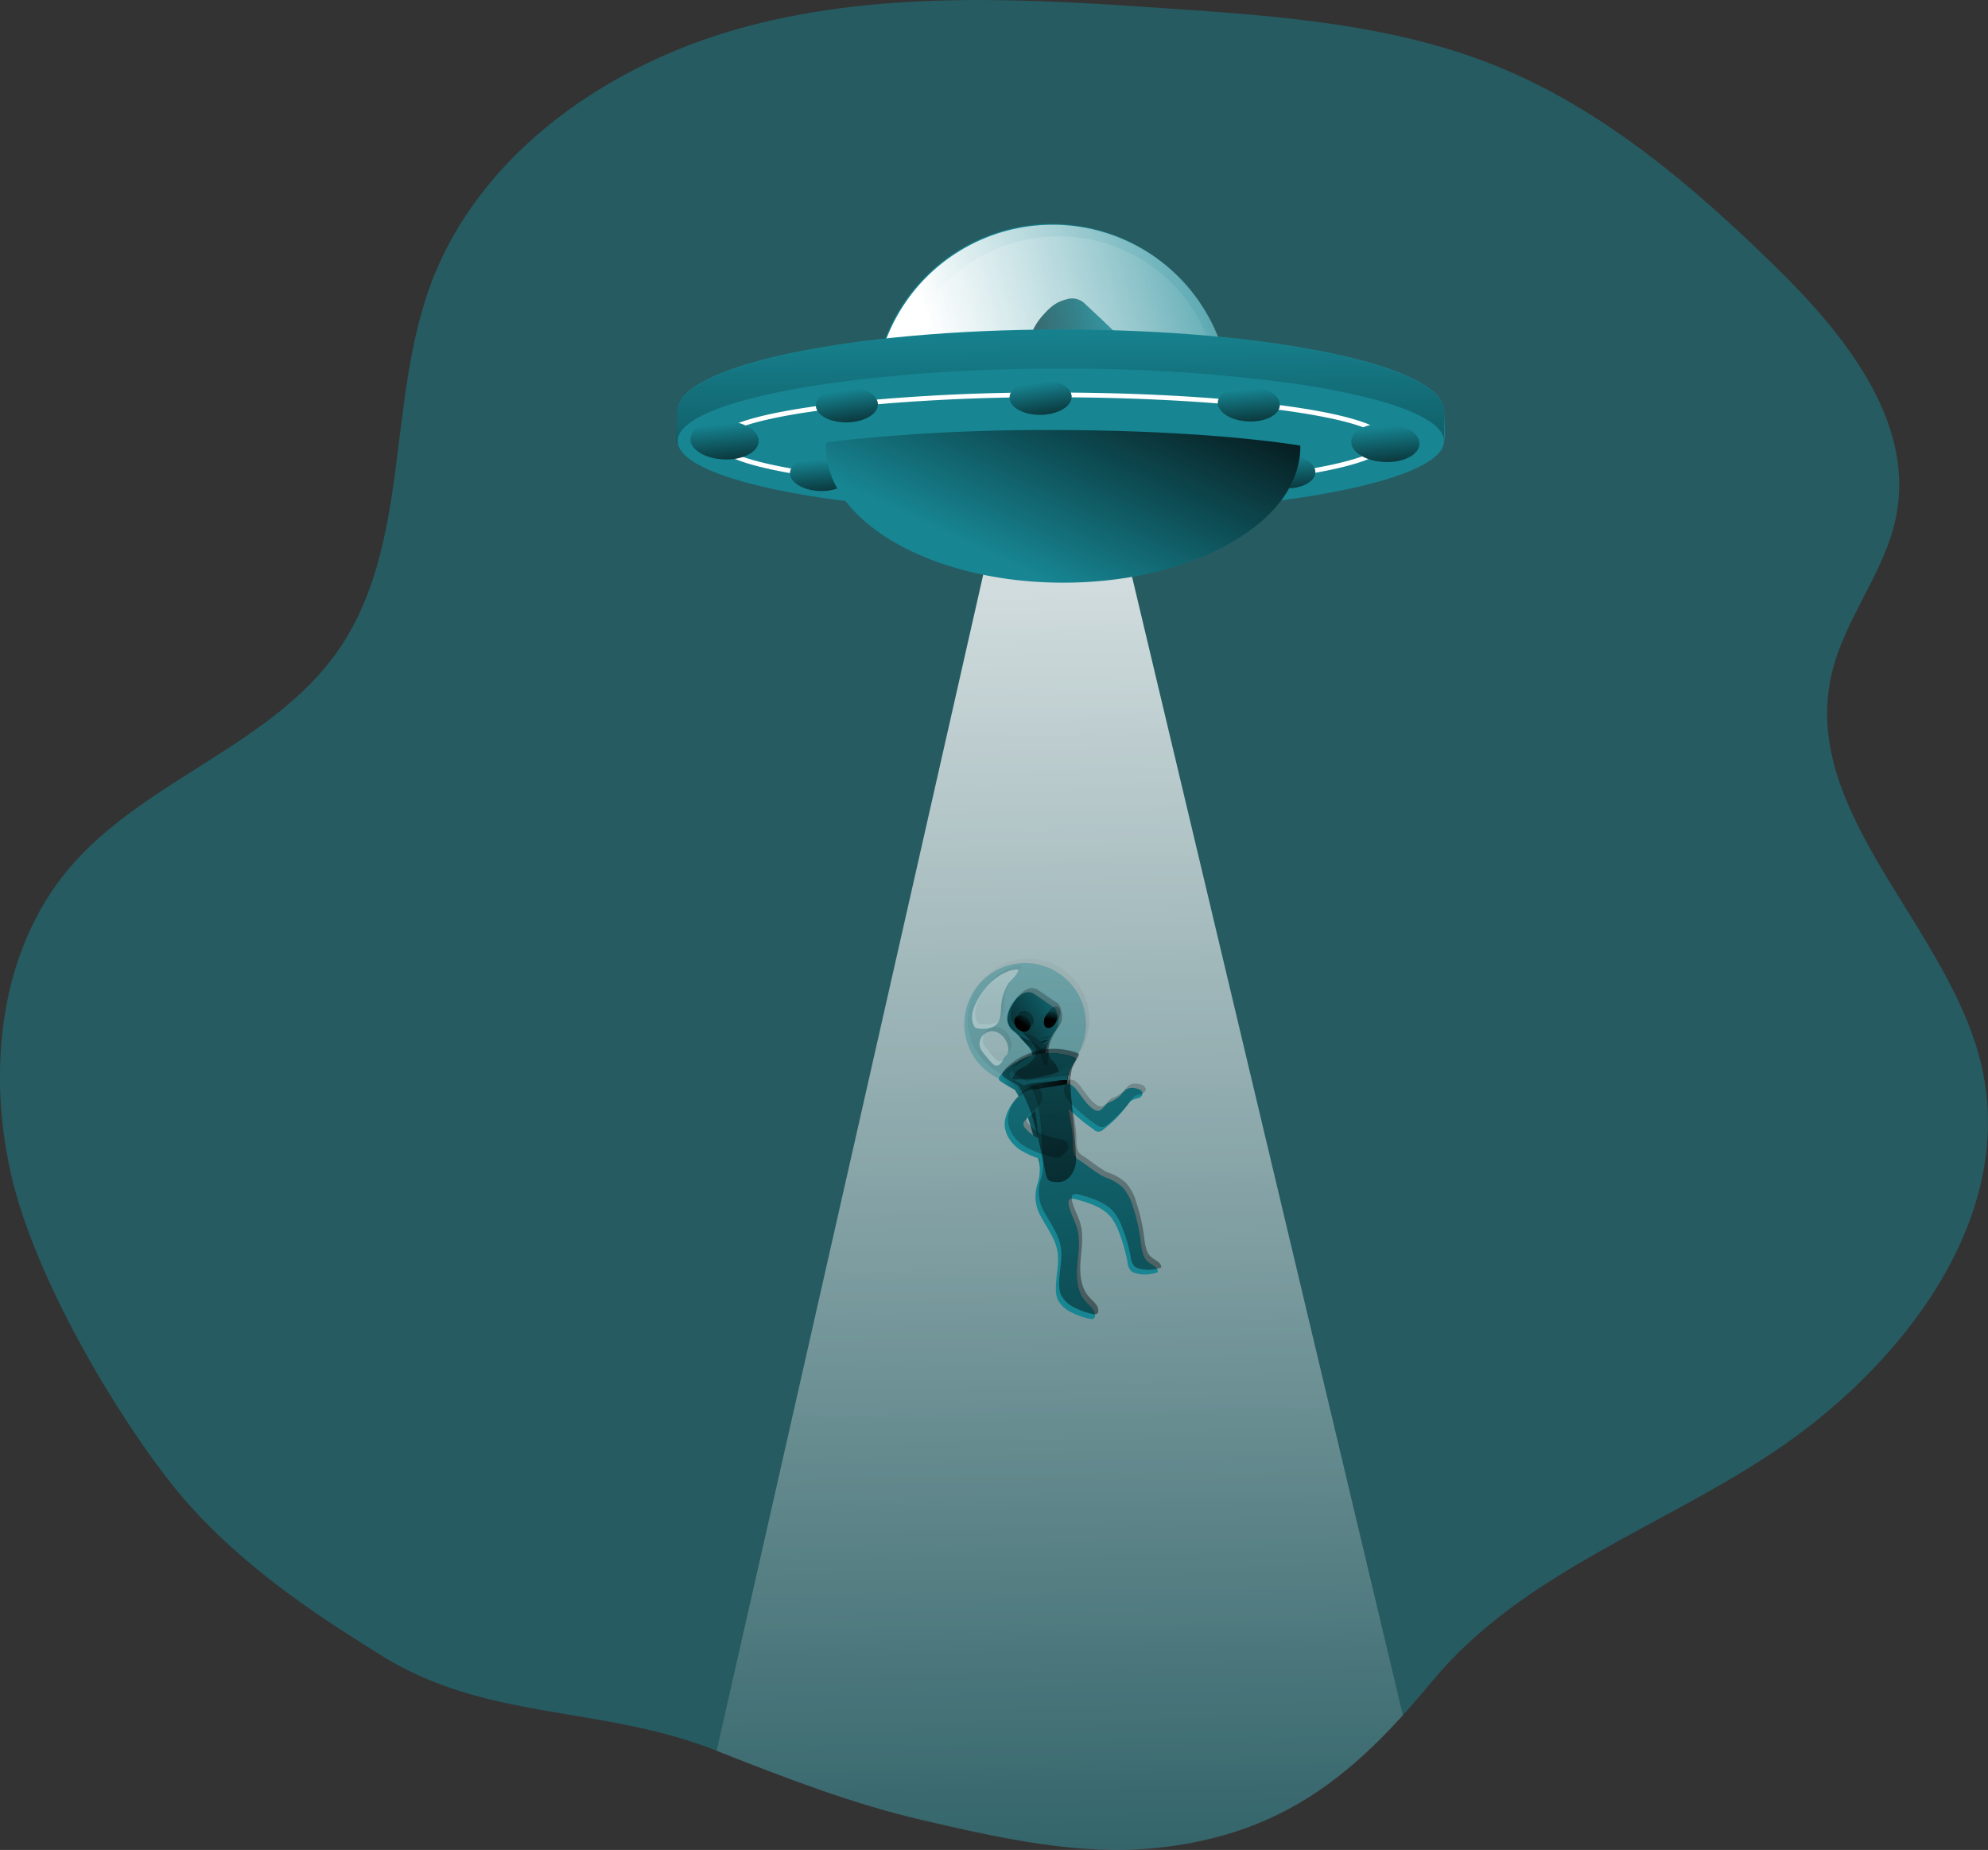 <?xml version="1.0" encoding="UTF-8" standalone="no"?>
<svg
   xmlns:dc="http://purl.org/dc/elements/1.1/"
   xmlns:cc="http://creativecommons.org/ns#"
   xmlns:rdf="http://www.w3.org/1999/02/22-rdf-syntax-ns#"
   xmlns:svg="http://www.w3.org/2000/svg"
   xmlns="http://www.w3.org/2000/svg"
   xmlns:xlink="http://www.w3.org/1999/xlink"
   xmlns:sodipodi="http://sodipodi.sourceforge.net/DTD/sodipodi-0.dtd"
   xmlns:inkscape="http://www.inkscape.org/namespaces/inkscape"
   id="Layer_1"
   data-name="Layer 1"
   viewBox="0 0 498.84 464.11"
   version="1.1"
   sodipodi:docname="alien.svg"
   inkscape:version="1.0.1 (3bc2e813f5, 2020-09-07)">
  <rect x="0" y="0" width="498.84" height="464.11" fill="#333333" stroke="none"/>
  <sodipodi:namedview
     pagecolor="#ffffff"
     bordercolor="#666666"
     borderopacity="1"
     objecttolerance="10"
     gridtolerance="10"
     guidetolerance="10"
     inkscape:pageopacity="0"
     inkscape:pageshadow="2"
     inkscape:window-width="1942"
     inkscape:window-height="1201"
     id="namedview204"
     showgrid="false"
     inkscape:zoom="1.7108014"
     inkscape:cx="249.42"
     inkscape:cy="255.43585"
     inkscape:window-x="26"
     inkscape:window-y="23"
     inkscape:window-maximized="0"
     inkscape:current-layer="Layer_1" />
  <defs
     id="defs53">
    <linearGradient
       id="linear-gradient"
       x1="289.66"
       y1="496.98"
       x2="281.83"
       y2="36.72"
       gradientUnits="userSpaceOnUse">
      <stop
         offset="0"
         stop-color="#fff"
         stop-opacity="0"
         id="stop2" />
      <stop
         offset="0.95"
         stop-color="#fff"
         id="stop4" />
    </linearGradient>
    <linearGradient
       id="linear-gradient-2"
       x1="329.35"
       y1="113.02"
       x2="327.58"
       y2="129.23"
       gradientTransform="translate(-59.51 103.47) rotate(-13.63)"
       gradientUnits="userSpaceOnUse">
      <stop
         offset="0"
         stop-color="#010101"
         stop-opacity="0"
         id="stop7" />
      <stop
         offset="0.95"
         stop-color="#010101"
         id="stop9" />
    </linearGradient>
    <linearGradient
       id="linear-gradient-3"
       x1="354.34"
       y1="75.81"
       x2="254.27"
       y2="103.28"
       xlink:href="#linear-gradient" />
    <linearGradient
       id="linear-gradient-4"
       x1="287.04"
       y1="90.43"
       x2="286.55"
       y2="162"
       gradientTransform="matrix(1, 0, 0, 1, 0, 0)"
       xlink:href="#linear-gradient-2" />
    <linearGradient
       id="linear-gradient-5"
       x1="303.54"
       y1="98.67"
       x2="260"
       y2="108.21"
       gradientTransform="matrix(1, 0, 0, 1, 0, 0)"
       xlink:href="#linear-gradient-2" />
    <linearGradient
       id="linear-gradient-6"
       x1="291.62"
       y1="90.71"
       x2="287.39"
       y2="94.85"
       gradientTransform="translate(98.52 -141.81) rotate(33.14)"
       xlink:href="#linear-gradient-2" />
    <linearGradient
       id="linear-gradient-7"
       x1="301.88"
       y1="90.77"
       x2="300.2"
       y2="94.99"
       gradientTransform="translate(215.5 -208.48) rotate(56.86)"
       xlink:href="#linear-gradient-2" />
    <linearGradient
       id="linear-gradient-8"
       x1="290.55"
       y1="118.05"
       x2="293.8"
       y2="69.9"
       gradientTransform="matrix(1, 0, 0, 1, 0, 0)"
       xlink:href="#linear-gradient-2" />
    <linearGradient
       id="linear-gradient-9"
       x1="293.18"
       y1="104.12"
       x2="297.42"
       y2="104.12"
       gradientTransform="matrix(1, 0, 0, 1, 0, 0)"
       xlink:href="#linear-gradient-2" />
    <linearGradient
       id="linear-gradient-10"
       x1="349.02"
       y1="78.53"
       x2="259.01"
       y2="103.24"
       xlink:href="#linear-gradient" />
    <linearGradient
       id="linear-gradient-11"
       x1="288.52"
       y1="86.25"
       x2="289.83"
       y2="201.48"
       gradientTransform="matrix(1, 0, 0, 1, 0, 0)"
       xlink:href="#linear-gradient-2" />
    <linearGradient
       id="linear-gradient-12"
       x1="262.05"
       y1="67.58"
       x2="260.49"
       y2="81.87"
       gradientTransform="translate(236.04 -145.86) rotate(76.37)"
       xlink:href="#linear-gradient-2" />
    <linearGradient
       id="linear-gradient-13"
       x1="376.61"
       y1="89.89"
       x2="375.05"
       y2="104.19"
       gradientTransform="translate(347.43 -263.12) rotate(76.37)"
       xlink:href="#linear-gradient-2" />
    <linearGradient
       id="linear-gradient-14"
       x1="276.62"
       y1="147.72"
       x2="309.42"
       y2="77.71"
       gradientTransform="matrix(1, 0, 0, 1, 0, 0)"
       xlink:href="#linear-gradient-2" />
    <linearGradient
       id="linear-gradient-15"
       x1="282.93"
       y1="39.93"
       x2="281.32"
       y2="54.67"
       gradientTransform="translate(-49.55 132.04) rotate(-13.63)"
       xlink:href="#linear-gradient-2" />
    <linearGradient
       id="linear-gradient-16"
       x1="369.52"
       y1="75.81"
       x2="367.91"
       y2="90.55"
       gradientTransform="translate(326.39 -269.85) rotate(76.37)"
       xlink:href="#linear-gradient-2" />
    <linearGradient
       id="linear-gradient-17"
       x1="330.44"
       y1="50.49"
       x2="328.83"
       y2="65.23"
       gradientTransform="translate(-49.58 131.08) rotate(-13.63)"
       xlink:href="#linear-gradient-2" />
    <linearGradient
       id="linear-gradient-18"
       x1="240.27"
       y1="54.04"
       x2="238.49"
       y2="70.25"
       gradientTransform="translate(204.52 -130.07) rotate(76.37)"
       xlink:href="#linear-gradient-2" />
    <linearGradient
       id="linear-gradient-19"
       x1="402.72"
       y1="87.32"
       x2="400.95"
       y2="103.53"
       gradientTransform="translate(364.39 -295.13) rotate(76.37)"
       xlink:href="#linear-gradient-2" />
    <linearGradient
       id="linear-gradient-20"
       x1="294.61"
       y1="231.63"
       x2="270.15"
       y2="236.99"
       gradientTransform="translate(-37.73 79.56) rotate(-8.7)"
       xlink:href="#linear-gradient-2" />
    <linearGradient
       id="linear-gradient-21"
       x1="287.91"
       y1="227.12"
       x2="285.54"
       y2="229.45"
       gradientTransform="translate(165.49 -85.14) rotate(33.14)"
       xlink:href="#linear-gradient-2" />
    <linearGradient
       id="linear-gradient-22"
       x1="293.67"
       y1="227.15"
       x2="292.73"
       y2="229.52"
       gradientTransform="translate(318.42 -108.53) rotate(56.86)"
       xlink:href="#linear-gradient-2" />
    <linearGradient
       id="linear-gradient-23"
       x1="287.31"
       y1="242.46"
       x2="289.14"
       y2="215.45"
       gradientTransform="translate(-37.73 79.56) rotate(-8.7)"
       xlink:href="#linear-gradient-2" />
    <linearGradient
       id="linear-gradient-24"
       x1="288.79"
       y1="234.64"
       x2="291.17"
       y2="234.64"
       gradientTransform="translate(-37.73 79.56) rotate(-8.7)"
       xlink:href="#linear-gradient-2" />
    <linearGradient
       id="linear-gradient-25"
       x1="277.72"
       y1="254.3"
       x2="297.53"
       y2="254.3"
       gradientTransform="translate(-37.73 79.56) rotate(-8.7)"
       xlink:href="#linear-gradient-2" />
    <linearGradient
       id="linear-gradient-26"
       x1="314.62"
       y1="148.75"
       x2="231.05"
       y2="419.03"
       gradientTransform="translate(-90.35 186.12) rotate(-20.04)"
       xlink:href="#linear-gradient-2" />
    <linearGradient
       id="linear-gradient-27"
       x1="316.42"
       y1="149.31"
       x2="232.86"
       y2="419.59"
       gradientTransform="translate(-67.56 192.4) rotate(-20.04)"
       xlink:href="#linear-gradient-2" />
    <linearGradient
       id="linear-gradient-28"
       x1="302.67"
       y1="186.98"
       x2="219.1"
       y2="457.26"
       gradientTransform="translate(-37.73 79.56) rotate(-8.7)"
       xlink:href="#linear-gradient-2" />
    <linearGradient
       id="linear-gradient-29"
       x1="313.95"
       y1="148.54"
       x2="230.38"
       y2="418.82"
       gradientTransform="translate(67.49 -21.8) rotate(21.8)"
       xlink:href="#linear-gradient-2" />
    <linearGradient
       id="linear-gradient-30"
       x1="320.72"
       y1="150.63"
       x2="237.16"
       y2="420.92"
       gradientTransform="translate(202.84 -90.4) rotate(45.53)"
       xlink:href="#linear-gradient-2" />
    <linearGradient
       id="linear-gradient-31"
       x1="299.72"
       y1="186.07"
       x2="216.16"
       y2="456.35"
       gradientTransform="matrix(0.84, 0.55, -0.55, 0.84, 164.98, -85.98)"
       xlink:href="#linear-gradient-2" />
    <linearGradient
       id="linear-gradient-32"
       x1="306.24"
       y1="188.08"
       x2="222.68"
       y2="458.36"
       gradientTransform="translate(317.91 -109.93) rotate(56.86)"
       xlink:href="#linear-gradient-2" />
    <linearGradient
       id="linear-gradient-33"
       x1="303.04"
       y1="187.09"
       x2="219.47"
       y2="457.37"
       gradientTransform="translate(-37.73 79.56) rotate(-8.7)"
       xlink:href="#linear-gradient-2" />
    <linearGradient
       id="linear-gradient-34"
       x1="305.15"
       y1="187.75"
       x2="221.59"
       y2="458.03"
       gradientTransform="translate(-37.73 79.56) rotate(-8.7)"
       xlink:href="#linear-gradient-2" />
    <linearGradient
       id="linear-gradient-35"
       x1="320.16"
       y1="150.46"
       x2="236.59"
       y2="420.74"
       gradientTransform="translate(-67.56 192.4) rotate(-20.04)"
       xlink:href="#linear-gradient-2" />
    <linearGradient
       id="linear-gradient-36"
       x1="316.97"
       y1="149.48"
       x2="233.41"
       y2="419.76"
       gradientTransform="translate(-67.56 192.4) rotate(-20.04)"
       xlink:href="#linear-gradient-2" />
    <linearGradient
       id="linear-gradient-37"
       x1="306.41"
       y1="188.13"
       x2="222.84"
       y2="458.41"
       gradientTransform="translate(-37.73 79.56) rotate(-8.7)"
       xlink:href="#linear-gradient-2" />
    <linearGradient
       id="linear-gradient-38"
       x1="332.06"
       y1="154.14"
       x2="248.5"
       y2="424.42"
       gradientTransform="translate(-67.56 192.4) rotate(-20.04)"
       xlink:href="#linear-gradient-2" />
    <linearGradient
       id="linear-gradient-39"
       x1="318.21"
       y1="149.86"
       x2="234.64"
       y2="420.14"
       gradientTransform="translate(-67.56 192.4) rotate(-20.04)"
       xlink:href="#linear-gradient-2" />
    <linearGradient
       id="linear-gradient-40"
       x1="328.94"
       y1="153.18"
       x2="245.38"
       y2="423.46"
       gradientTransform="translate(-67.56 192.4) rotate(-20.04)"
       xlink:href="#linear-gradient-2" />
    <linearGradient
       id="linear-gradient-41"
       x1="307.8"
       y1="146.64"
       x2="224.23"
       y2="416.92"
       gradientTransform="translate(-67.56 192.4) rotate(-20.04)"
       xlink:href="#linear-gradient-2" />
    <linearGradient
       id="linear-gradient-42"
       x1="306.86"
       y1="146.35"
       x2="223.3"
       y2="416.63"
       gradientTransform="translate(-67.56 192.4) rotate(-20.04)"
       xlink:href="#linear-gradient-2" />
    <linearGradient
       id="linear-gradient-43"
       x1="315.59"
       y1="149.05"
       x2="232.02"
       y2="419.33"
       gradientTransform="translate(-67.56 192.4) rotate(-20.04)"
       xlink:href="#linear-gradient-2" />
  </defs>
  <title
     id="title55">Alien 3</title>
  <path
     d="m 470.11,369 c -28.87,20 -65.08,31.45 -87.82,58.92 -2.51,3 -5,5.91 -7.48,8.66 -16.59,18.3 -33.95,30.4 -61.84,33.29 -19.58,2 -39.2,-2.47 -58.36,-6.89 -17.67,-4.07 -34.85,-10.71 -52,-17.49 -29.39,-11.62 -57.907,-7.231 -84.7,-24.239 C 107.836,414.856 83.161,400.179 66.414,379.285 51.788,361.038 31.32,326.61 25.48,300.53 19.64,274.45 22.73,245 39.87,224.43 c 18.78,-22.47 51.13,-31 67.79,-55 18.09,-26.08 12.17,-61.8 23.13,-91.61 12.35,-33.46 45.28,-55.93 79.75,-65 34.47,-9.07 70.81,-6.82 106.39,-4.35 27.55,1.88 55.65,4 81.25,14.33 26.82,10.85 49.43,30.12 70.12,50.37 17.25,16.9 34.88,38.67 30.33,62.39 -2.71,14.23 -13.15,26 -16.31,40.14 -7.79,35.06 30,63.44 37.8,98.46 8.28,37.08 -18.81,73.22 -50.01,94.84 z"
     transform="translate(-22.79,-6.28)"
     fill="#178592"
     opacity="0.48"
     style="isolation:isolate"
     id="path57"
     sodipodi:nodetypes="ccccccssscccsccccccc" />
  <path
     d="M374.81,436.62c-16.59,18.3-33.95,30.4-61.84,33.29-19.58,2-39.2-2.47-58.36-6.89-17.67-4.07-34.85-10.71-52-17.49l67.93-299.64,34.29-3.41Z"
     transform="translate(-22.79 -6.28)"
     fill="url(#linear-gradient)"
     id="path59" />
  <ellipse
     cx="287.72"
     cy="139.7"
     rx="8.57"
     ry="4.85"
     transform="translate(-30.57 11.02) rotate(-3.4)"
     fill="#178592"
     id="ellipse61" />
  <ellipse
     cx="287.72"
     cy="139.7"
     rx="8.57"
     ry="4.85"
     transform="translate(-30.57 11.02) rotate(-3.4)"
     fill="url(#linear-gradient-2)"
     id="ellipse63" />
  <path
     d="M331.46,107.16A44.88,44.88,0,0,1,330.14,118a349.13,349.13,0,0,1-42.57,2.4,344.37,344.37,0,0,1-44.3-2.62,44.73,44.73,0,1,1,88.19-10.59Z"
     transform="translate(-22.79 -6.28)"
     fill="#178592"
     id="path65" />
  <path
     d="M331.65,106.63v.48a11.74,11.74,0,0,1-10.77,11.56c-9.93.9-21.18,1.4-33.11,1.4-12.63,0-24.5-.57-34.84-1.56a11.82,11.82,0,0,1-10.5-9.35,10.76,10.76,0,0,1-.23-2.21v-.11a44.73,44.73,0,0,1,89.45-.21Z"
     transform="translate(-22.79 -6.28)"
     fill="url(#linear-gradient-3)"
     id="path67" />
  <path
     d="M331.65,106.63v.48a11.74,11.74,0,0,1-10.77,11.56c-6.85.62-14.33,1-22.22,1.25h0c-3.55.11-7.17.15-10.88.15-3.35,0-6.65,0-9.88-.12-8.95-.21-17.36-.72-25-1.44a11.82,11.82,0,0,1-10.5-9.35l-.23-2.32s11.53-6.39,43.53-6c0,0,0,0,0,0h.69c4.32.06,9,.25,14.06.61,8.66.58,18.45,1.61,29.48,3.27Z"
     transform="translate(-22.79 -6.28)"
     fill="#178592"
     id="path69" />
  <path
     d="M331.65,106.63v.48a11.74,11.74,0,0,1-10.77,11.56c-6.85.62-14.33,1-22.22,1.25h0c-3.55.11-7.17.15-10.88.15-3.35,0-6.65,0-9.88-.12-8.95-.21-17.36-.72-25-1.44a11.82,11.82,0,0,1-10.5-9.35l-.23-2.32s11.53-6.39,43.53-6c0,0,0,0,0,0h.69c4.32.06,9,.25,14.06.61,8.66.58,18.45,1.61,29.48,3.27Z"
     transform="translate(-22.79 -6.28)"
     fill="url(#linear-gradient-4)"
     id="path71" />
  <path
     d="M303.27,98.11a12.75,12.75,0,0,1-2.26,2.78,5.57,5.57,0,0,0-.52.57c-.42.45-.82.91-1.19,1.39a7.31,7.31,0,0,0-.48.62,6.62,6.62,0,0,0-.46.62c-.2.29-.4.57-.58.86a.76.76,0,0,0-.08.11,4,4,0,0,0-.25.37,13,13,0,0,0-1.88,4.19,6.92,6.92,0,0,0-.14.77s0,.07,0,.09a4.93,4.93,0,0,0-.05.76,5.81,5.81,0,0,0,.72,2.86,8,8,0,0,0,.62.94c.22.3.45.59.65.92a7.52,7.52,0,0,1,.68,1.47,9.65,9.65,0,0,1,.3,1c.11.48.22,1,.31,1.44a.76.76,0,0,0,0,.16h0a.76.76,0,0,1,0-.16c-3.55.11-7.17.15-10.88.15-3.35,0-6.65,0-9.88-.12,0-.08.06-.15.08-.21a6.94,6.94,0,0,1,3-3c1.06-.55,2.24-.83,3.35-1.28a6,6,0,0,0,.73-.32,14.38,14.38,0,0,0,1.38-.78h0a12.42,12.42,0,0,0,1.41-1.1c.14-.13.29-.27.42-.41s.28-.29.41-.45a6.89,6.89,0,0,0,.69-1,5.29,5.29,0,0,0,.25-.54,5.38,5.38,0,0,0-.11-3.75c-.09-.25-.2-.5-.3-.74s-.24-.48-.37-.72-.27-.47-.41-.7-.28-.45-.41-.66h0l-.34-.52c-.64-1-1.27-1.93-1.91-2.87-.09-.15-.18-.28-.29-.43s0,0,0-.08c-.3-.45-.61-.9-.91-1.33a13.94,13.94,0,0,0-.89-1.11,20.84,20.84,0,0,1-1.37-1.59,5.48,5.48,0,0,1-.68-1.29,5.83,5.83,0,0,1-.22-.71,7.1,7.1,0,0,1-.18-2.25s0,0,0,0c0-.38.1-.75.16-1.12.05-.19.09-.37.15-.56a11.06,11.06,0,0,1,.9-2.13,16,16,0,0,1,2.3-3.12,16.37,16.37,0,0,1,2-1.94,10.3,10.3,0,0,1,1.16-.79,5.41,5.41,0,0,1,.63-.33l.63-.27c.51-.18,1-.34,1.43-.45a4.54,4.54,0,0,1,4.54,1.26l3.5,3.25c1.15,1.09,2.31,2.18,3.45,3.28.13.12.25.24.37.37a4,4,0,0,1,.94,1.26,2.08,2.08,0,0,1,.15.39,6.87,6.87,0,0,1,.21,1.27C304,94.33,304.13,96.37,303.27,98.11Z"
     transform="translate(-22.79 -6.28)"
     fill="#178592"
     id="path73" />
  <path
     d="M303.27,98.11a12.75,12.75,0,0,1-2.26,2.78,5.57,5.57,0,0,0-.52.57c-.42.45-.82.91-1.19,1.39-.17.21-.33.41-.48.62s-.32.41-.46.62-.4.57-.58.86a.76.76,0,0,0-.08.11,4,4,0,0,0-.25.37,13,13,0,0,0-1.88,4.19c0,.18-.07.35-.11.52v0a1.62,1.62,0,0,0,0,.2s0,.07,0,.09a4.93,4.93,0,0,0-.05.76,5.81,5.81,0,0,0,.72,2.86,8,8,0,0,0,.62.94c.22.3.46.59.66.92a7.48,7.48,0,0,1,.67,1.47,9.65,9.65,0,0,1,.3,1c.11.48.21,1,.3,1.44-3.55.11-7.17.15-10.88.15-3.35,0-6.65,0-9.88-.12,0-.08.06-.15.08-.21a6.94,6.94,0,0,1,3-3c1.06-.55,2.24-.83,3.35-1.28a6,6,0,0,0,.73-.32,10.4,10.4,0,0,0,1.38-.78h0a11.38,11.38,0,0,0,1.41-1.1c.14-.13.29-.27.42-.41s.28-.29.41-.45a6.17,6.17,0,0,0,.69-1,5.29,5.29,0,0,0,.25-.54,5.38,5.38,0,0,0-.11-3.75c-.09-.25-.2-.5-.3-.74s-.24-.49-.37-.72-.27-.47-.41-.7-.28-.45-.41-.66h0l-.34-.52c-.64-1-1.27-1.93-1.91-2.87,0,0,0,0,0,0s-.19-.28-.28-.43,0,0,0-.08c-.3-.45-.61-.9-.91-1.33a13.94,13.94,0,0,0-.89-1.11,20.84,20.84,0,0,1-1.37-1.59,5.48,5.48,0,0,1-.68-1.29,7.33,7.33,0,0,1-.4-3s0,0,0,0c0-.38.1-.75.16-1.12.05-.19.09-.37.15-.56a9.46,9.46,0,0,1,.9-2.13,16,16,0,0,1,2.3-3.12,16.37,16.37,0,0,1,2-1.94,10.3,10.3,0,0,1,1.16-.79,5.41,5.41,0,0,1,.63-.33,5.78,5.78,0,0,1,.63-.28l.32-.1c.39-.13.76-.25,1.11-.34a4.54,4.54,0,0,1,4.54,1.26l3.5,3.25,3.45,3.27h0a3.23,3.23,0,0,1,.37.37,4,4,0,0,1,.94,1.26,2.08,2.08,0,0,1,.15.39,6.87,6.87,0,0,1,.21,1.27C304,94.33,304.13,96.37,303.27,98.11Z"
     transform="translate(-22.79 -6.28)"
     fill="url(#linear-gradient-5)"
     id="path75" />
  <ellipse
     cx="287.59"
     cy="94.66"
     rx="3.25"
     ry="4.07"
     transform="translate(-27.77 166.32) rotate(-33.14)"
     fill="#178592"
     id="ellipse77" />
  <ellipse
     cx="300.28"
     cy="94.78"
     rx="4.07"
     ry="2.71"
     transform="translate(33.98 288.13) rotate(-56.86)"
     fill="#178592"
     id="ellipse79" />
  <ellipse
     cx="287.59"
     cy="94.66"
     rx="3.25"
     ry="4.07"
     transform="translate(-27.77 166.32) rotate(-33.14)"
     fill="url(#linear-gradient-6)"
     id="ellipse81" />
  <ellipse
     cx="300.28"
     cy="94.78"
     rx="4.07"
     ry="2.71"
     transform="translate(33.98 288.13) rotate(-56.86)"
     fill="url(#linear-gradient-7)"
     id="ellipse83" />
  <path
     d="M297.77,105l-.32.48a13.19,13.19,0,0,0-1.89,4.19,4.89,4.89,0,0,0-.09.53.06.06,0,0,1,0,0c-.36,1.87-.24,3.87-1.13,5.62a1.09,1.09,0,0,1-.64.62c-.56.15-1-.38-1.23-.86a14,14,0,0,1-.64-3.64,13.66,13.66,0,0,0-3.83-7.69l-.34-.53-2.19-3.29,0-.07c1.53.67,4.5,2.59,5,2.88,1.27.7,2.78,3.5,4.24,3.85C295.74,107.34,296.56,106.44,297.77,105Z"
     transform="translate(-22.79 -6.28)"
     fill="url(#linear-gradient-8)"
     id="path85" />
  <path
     d="M295.46,104a.62.62,0,0,0,.23,0,.71.71,0,0,0,.18-.08,2.85,2.85,0,0,1,1.45-.2.11.11,0,0,1,.08,0c.05.05,0,.13-.09.15a12.44,12.44,0,0,0-1.39.42,1,1,0,0,1-.44.22.83.83,0,0,1-.38-.07,2.56,2.56,0,0,0-1-.1,3.55,3.55,0,0,1-.8,0c-.06,0-.14-.05-.13-.12s.07-.08.13-.09A4.54,4.54,0,0,1,295.46,104Z"
     transform="translate(-22.79 -6.28)"
     fill="url(#linear-gradient-9)"
     id="path87" />
  <path
     d="M328.62,106.44v.24a10.58,10.58,0,0,1-9.7,10.39c-8.92.8-19.05,1.25-29.77,1.25-11.36,0-22-.5-31.34-1.39a10.58,10.58,0,0,1-9.64-10.4v-.09a40.23,40.23,0,1,1,80.45,0Z"
     transform="translate(-22.79 -6.28)"
     opacity="0.23"
     fill="url(#linear-gradient-10)"
     id="path89" />
  <path
     d="M385.13,109.35c0-11.27-43.06-20.41-96.16-20.41s-96.17,9.14-96.17,20.41c0,1.05-.63,7.75.1,8.76,7,9.79,47.94,11.64,96.07,11.64,46.47,0,86.69-2.25,95.66-11.55C385.91,116.87,385.13,110.75,385.13,109.35Z"
     transform="translate(-22.79 -6.28)"
     fill="#178592"
     id="path91" />
  <path
     d="M385.13,109.47c0-11.27-43.06-20.4-96.16-20.4s-96.17,9.13-96.17,20.4c0,.86-.61,7.4-.12,8.24,5.89,10.06,47.23,12.16,96.29,12.16,48.34,0,89-1.67,95.79-11.52C385.42,117.38,385.13,110.48,385.13,109.47Z"
     transform="translate(-22.79 -6.28)"
     fill="url(#linear-gradient-11)"
     id="path93" />
  <path
     d="M385.13,116.94c0,6.06-15.67,11.43-39.76,14.73A423.49,423.49,0,0,1,289,135.13a419.31,419.31,0,0,1-58.7-3.77c-22.78-3.33-37.46-8.54-37.46-14.42s14.52-11,37.11-14.35a417.8,417.8,0,0,1,59-3.83,425.71,425.71,0,0,1,56.76,3.5C369.62,105.57,385.13,110.92,385.13,116.94Z"
     transform="translate(-22.79 -6.28)"
     fill="#178592"
     id="path95" />
  <path
     d="M370.47,117.08c0,3.91-13.65,7.38-34.63,9.51-13.8,1.41-30.77,2.23-49.12,2.23a493.37,493.37,0,0,1-51.11-2.43c-19.84-2.15-32.62-5.52-32.62-9.31s12.64-7.11,32.31-9.26a489,489,0,0,1,51.42-2.47c18.49,0,35.58.84,49.43,2.26C357,109.75,370.47,113.19,370.47,117.08Z"
     transform="translate(-22.79 -6.28)"
     fill="none"
     stroke="#fff"
     stroke-miterlimit="10"
     stroke-width="1.19"
     id="path97" />
  <ellipse
     cx="228.58"
     cy="125.2"
     rx="4.27"
     ry="7.56"
     transform="translate(71.59 342.33) rotate(-87.72)"
     fill="#178592"
     id="ellipse99" />
  <ellipse
     cx="228.58"
     cy="125.2"
     rx="4.27"
     ry="7.56"
     transform="translate(71.59 342.33) rotate(-87.72)"
     fill="url(#linear-gradient-12)"
     id="ellipse101" />
  <ellipse
     cx="345.29"
     cy="124.53"
     rx="4.27"
     ry="7.56"
     transform="translate(184.33 458.31) rotate(-87.72)"
     fill="#178592"
     id="ellipse103" />
  <ellipse
     cx="345.29"
     cy="124.53"
     rx="4.27"
     ry="7.56"
     transform="translate(184.33 458.31) rotate(-87.72)"
     fill="url(#linear-gradient-13)"
     id="ellipse105" />
  <path
     d="M349.07,118.07v.31c0,5.91-2.61,11.48-7.23,16.31-10.12,10.58-29.74,17.77-52.28,17.77-22,0-41.21-6.85-51.51-17-5.11-5-8-10.85-8-17.08,0-.38,0-.77,0-1.11l5.25-.63a486.51,486.51,0,0,1,51.41-2.47c18.5,0,35.58.84,49.42,2.26C340.83,116.92,345.18,117.44,349.07,118.07Z"
     transform="translate(-22.79 -6.28)"
     fill="#178592"
     id="path107" />
  <path
     d="M349.07,118.07v.31c0,5.91-2.61,11.48-7.23,16.31-10.12,10.58-29.74,17.77-52.28,17.77-22,0-41.21-6.85-51.51-17-5.11-5-8-10.85-8-17.08,0-.38,0-.77,0-1.11l5.25-.63a486.51,486.51,0,0,1,51.41-2.47c18.5,0,35.58.84,49.42,2.26C340.83,116.92,345.18,117.44,349.07,118.07Z"
     transform="translate(-22.79 -6.28)"
     fill="url(#linear-gradient-14)"
     id="path109" />
  <ellipse
     cx="235.3"
     cy="107.82"
     rx="7.79"
     ry="4.41"
     transform="translate(-24.88 -1.6) rotate(-1.13)"
     fill="#178592"
     id="ellipse111" />
  <ellipse
     cx="235.3"
     cy="107.82"
     rx="7.79"
     ry="4.41"
     transform="translate(-24.88 -1.6) rotate(-1.13)"
     fill="url(#linear-gradient-15)"
     id="ellipse113" />
  <ellipse
     cx="336.15"
     cy="107.61"
     rx="4.41"
     ry="7.79"
     transform="translate(190.32 432.14) rotate(-87.35)"
     fill="#178592"
     id="ellipse115" />
  <ellipse
     cx="336.15"
     cy="107.61"
     rx="4.41"
     ry="7.79"
     transform="translate(190.32 432.14) rotate(-87.35)"
     fill="url(#linear-gradient-16)"
     id="ellipse117" />
  <ellipse
     cx="283.92"
     cy="105.92"
     rx="7.79"
     ry="4.41"
     transform="translate(-24.84 -0.64) rotate(-1.13)"
     fill="#178592"
     id="ellipse119" />
  <ellipse
     cx="283.92"
     cy="105.92"
     rx="7.79"
     ry="4.41"
     transform="translate(-24.84 -0.64) rotate(-1.13)"
     fill="url(#linear-gradient-17)"
     id="ellipse121" />
  <ellipse
     cx="204.6"
     cy="116.69"
     rx="4.85"
     ry="8.57"
     transform="translate(57.07 310.21) rotate(-87.72)"
     fill="#178592"
     id="ellipse123" />
  <ellipse
     cx="204.6"
     cy="116.69"
     rx="4.85"
     ry="8.57"
     transform="translate(57.07 310.21) rotate(-87.72)"
     fill="url(#linear-gradient-18)"
     id="ellipse125" />
  <ellipse
     cx="370.43"
     cy="117.34"
     rx="4.85"
     ry="8.57"
     transform="translate(215.64 476.53) rotate(-87.72)"
     fill="#178592"
     id="ellipse127" />
  <ellipse
     cx="370.43"
     cy="117.34"
     rx="4.85"
     ry="8.57"
     transform="translate(215.64 476.53) rotate(-87.72)"
     fill="url(#linear-gradient-19)"
     id="ellipse129" />
  <circle
     cx="257.23"
     cy="256.87"
     r="15.26"
     fill="#178592"
     opacity="0.36"
     id="circle131" />
  <path
     d="M276.89,258a7.64,7.64,0,0,0-1.33,3.18,4,4,0,0,0,.94,3.24,10.8,10.8,0,0,0,.89.76,13.19,13.19,0,0,1,1.24,1.24l1.49,1.64a9.45,9.45,0,0,1,1.32,1.7,3.08,3.08,0,0,1,.38,2.07,3.49,3.49,0,0,1-.59,1.21,6.45,6.45,0,0,1-2,1.79,18.75,18.75,0,0,0-1.75,1,3.88,3.88,0,0,0-1.4,1.95.35.35,0,0,0,0,.2c0,.14.22.17.37.17a31.23,31.23,0,0,0,11.16-1.94,6.59,6.59,0,0,0-1.08-2.17c-.27-.33-.6-.59-.86-.92a3.58,3.58,0,0,1-.68-2.44,7.7,7.7,0,0,1,.69-2.49,17,17,0,0,1,1.59-2.82,7,7,0,0,0,1-1.73,5.76,5.76,0,0,0-.23-3.2,2.91,2.91,0,0,0-.35-.9,3.1,3.1,0,0,0-.86-.79q-2.19-1.53-4.4-3a2.82,2.82,0,0,0-3.39.05A6.86,6.86,0,0,0,276.89,258Z"
     transform="translate(-22.79 -6.28)"
     fill="#178592"
     id="path133" />
  <path
     d="M288.31,263.63a7.22,7.22,0,0,1-1,1.73,16.71,16.71,0,0,0-1.45,2.53c0,.09-.09.19-.14.29a7.7,7.7,0,0,0-.69,2.49c0,.09,0,.19,0,.29a0,0,0,0,1,0,0,3.44,3.44,0,0,0,.69,2.11c.26.34.59.6.87.93a6.77,6.77,0,0,1,1.07,2.17,31.45,31.45,0,0,1-11.16,1.94c-.15,0-.33,0-.37-.17s0-.13,0-.2a3.82,3.82,0,0,1,1.4-1.95,18.75,18.75,0,0,1,1.75-1,6.45,6.45,0,0,0,2-1.79,3.49,3.49,0,0,0,.59-1.21,3.08,3.08,0,0,0-.38-2.07,8,8,0,0,0-1.08-1.44l-.24-.26c-.5-.55-1-1.1-1.49-1.64,0,0,0,0,0,0a13.7,13.7,0,0,0-1.21-1.2,10.8,10.8,0,0,1-.89-.76,3.89,3.89,0,0,1-.93-3.24,7.49,7.49,0,0,1,1.32-3.18,7,7,0,0,1,2.19-2.23c1.24-.68,2.18-.87,3.39-.05q2.2,1.48,4.4,3a3,3,0,0,1,.86.8,2.76,2.76,0,0,1,.35.89A5.76,5.76,0,0,1,288.31,263.63Z"
     transform="translate(-22.79 -6.28)"
     fill="url(#linear-gradient-20)"
     id="path135" />
  <ellipse
     cx="279.32"
     cy="263.05"
     rx="1.82"
     ry="2.28"
     transform="translate(-127.03 247.1) rotate(-41.84)"
     fill="#178592"
     id="ellipse137" />
  <ellipse
     cx="286.37"
     cy="262.03"
     rx="2.28"
     ry="1.52"
     transform="translate(-93.45 408.07) rotate(-65.56)"
     fill="#178592"
     id="ellipse139" />
  <ellipse
     cx="279.32"
     cy="263.05"
     rx="1.82"
     ry="2.28"
     transform="translate(-127.03 247.1) rotate(-41.84)"
     fill="url(#linear-gradient-21)"
     id="ellipse141" />
  <ellipse
     cx="286.37"
     cy="262.03"
     rx="2.28"
     ry="1.52"
     transform="translate(-93.45 408.07) rotate(-65.56)"
     fill="url(#linear-gradient-22)"
     id="ellipse143" />
  <path
     d="M285.84,267.89c0,.09-.09.19-.14.29a7.7,7.7,0,0,0-.69,2.49c0,.09,0,.19,0,.29a0,0,0,0,1,0,0,11.12,11.12,0,0,1-.15,3.21.63.63,0,0,1-.3.4c-.29.13-.61-.12-.75-.37a7.49,7.49,0,0,1-.66-2,7.74,7.74,0,0,0-2.78-3.94l-.24-.26c-.5-.55-1-1.1-1.49-1.64,0,0,0,0,0,0,.9.25,2.71,1.06,3,1.18.76.28,1.84,1.7,2.68,1.77C284.92,269.38,285.3,268.82,285.84,267.89Z"
     transform="translate(-22.79 -6.28)"
     fill="url(#linear-gradient-23)"
     id="path145" />
  <path
     d="M284.48,267.53a.56.56,0,0,0,.13,0l.09-.06a1.62,1.62,0,0,1,.79-.23h0s0,.08,0,.1a5.6,5.6,0,0,0-.74.35.65.65,0,0,1-.22.16.55.55,0,0,1-.22,0,1.5,1.5,0,0,0-.56,0,2.15,2.15,0,0,1-.44.09s-.08,0-.08,0a.07.07,0,0,1,.06-.07A2.63,2.63,0,0,1,284.48,267.53Z"
     transform="translate(-22.79 -6.28)"
     fill="url(#linear-gradient-24)"
     id="path147" />
  <path
     d="M286.44,277a.32.32,0,0,1,.17.38"
     transform="translate(-22.79 -6.28)"
     fill="none"
     id="path149" />
  <path
     d="M290.58,279.8a12.1,12.1,0,0,1,.49-4.73c.4-1,1.08-1.86,1.53-2.84a.39.39,0,0,0-.23-.65,17.19,17.19,0,0,0-17.15,3,8.1,8.1,0,0,0-1.59,1.77,1,1,0,0,0-.19.62c0,.3.31.52.57.69a36.46,36.46,0,0,0,3.42,2c4.19,6.59,5.27,14.66,7,22.29a2.43,2.43,0,0,0,.75,1.53,2.21,2.21,0,0,0,1.1.36,5.82,5.82,0,0,0,2,0c2.18-.5,3.5-2.85,3.66-5.09S290.62,282.2,290.58,279.8Z"
     transform="translate(-22.79 -6.28)"
     fill="#178592"
     id="path151" />
  <path
     d="M292.6,272.23c-.44,1-1.13,1.85-1.53,2.84a12.12,12.12,0,0,0-.49,4.73c0,2.4,1.53,16.72,1.37,19a6.21,6.21,0,0,1-2,4.21,3.81,3.81,0,0,1-1.68.87,5.82,5.82,0,0,1-2,0,2.24,2.24,0,0,1-1.1-.36,2.49,2.49,0,0,1-.76-1.53c-1.69-7.63-2.77-15.7-7-22.29a35.83,35.83,0,0,1-3.43-2c-.25-.17-.53-.38-.56-.68a1,1,0,0,1,.19-.62,8.1,8.1,0,0,1,1.59-1.77,16.65,16.65,0,0,1,6.22-3.39h0a17.15,17.15,0,0,1,10.92.36.54.54,0,0,1,.28.19A.51.51,0,0,1,292.6,272.23Z"
     transform="translate(-22.79 -6.28)"
     fill="url(#linear-gradient-25)"
     id="path153" />
  <path
     d="M289,281.39a6.54,6.54,0,0,0,2.08,3.19,45.69,45.69,0,0,0,6.08,5,1.63,1.63,0,0,0,2.4.14,31.56,31.56,0,0,0,6.33-6.47,3.38,3.38,0,0,1,.78-.86,5.76,5.76,0,0,1,1.65-.57c.56-.17,1.13-.58,1.15-1.17,0-.77-.9-1.19-1.66-1.32a3.44,3.44,0,0,0-2.33.19,7.5,7.5,0,0,0-1.58,1.6,8.69,8.69,0,0,1-2.77,1.71c-1.39.63-1.83,2.54-3.28,2.06-2-.64-3.9-4.09-5.19-5.51-.62-.68-1.33-1.37-2.26-1A2.71,2.71,0,0,0,289,281.39Z"
     transform="translate(-22.79 -6.28)"
     fill="#178592"
     id="path155" />
  <path
     d="M292.6,272.23c-.45,1-1.13,1.85-1.53,2.84a7.59,7.59,0,0,0-.47,2.2,10.84,10.84,0,0,0-3,.21c-1.73.18-3.45.38-5.17.57a12.7,12.7,0,0,0-2.76.52,36.32,36.32,0,0,1-3.13-1.86A1.11,1.11,0,0,1,276,276a.93.93,0,0,1,.2-.61,7.6,7.6,0,0,1,1.58-1.77,16.38,16.38,0,0,1,3.68-2.42h0a17.12,17.12,0,0,1,10.91.36.53.53,0,0,1,.29.19A.51.51,0,0,1,292.6,272.23Z"
     transform="translate(-22.79 -6.28)"
     fill="#178592"
     id="path157" />
  <path
     d="M290.56,278.13c0,.56,0,1.12,0,1.67.07,4.75,1.08,7.34,1.44,12.07.14,1.95-.33,4.34,1.48,5.4s4.61,3.55,6.72,4.39a12.31,12.31,0,0,1,4.22,2.45,12.14,12.14,0,0,1,2.64,4.88,46.8,46.8,0,0,1,2,8.9c.23,1.84.46,3.9,1.91,5.05,1,.75,2.52,1.33,2.33,2.53a9.42,9.42,0,0,1-5.31.3,3.07,3.07,0,0,1-1.38-.63,3.75,3.75,0,0,1-.91-2.23A39.67,39.67,0,0,0,303.4,315a13,13,0,0,0-1.74-3.22c-2-2.58-5.39-3.63-8.54-4.54-2.3-.66-2.57.2-1.92,2.31.53,1.72,1.44,3.29,1.9,5,.82,3,.25,6.25,0,9.39s.06,6.58,2.17,8.92c.95,1.06,2.33,2,2.29,3.47a.89.89,0,0,1-.33.76,1.18,1.18,0,0,1-.85.07,17,17,0,0,1-4.86-1.71,7,7,0,0,1-3.34-3.19,6.66,6.66,0,0,1-.44-2.5c-.07-3.32,1-6.67.31-9.92-.6-3-2.56-5.52-4-8.23a10,10,0,0,1-1-8.08c1-2.85.61-5.3.41-8.26-.33-5.16-.26-10.74-2.89-15.38l8.95-1.45A2.29,2.29,0,0,0,290.56,278.13Z"
     transform="translate(-22.79 -6.28)"
     fill="#178592"
     id="path159" />
  <path
     d="M274,258.6c-.11,1.52,0,3.2-.93,4.4-1.08,1.37-3.09,1.51-4.82,1.32a1.72,1.72,0,0,1-.59-.16,1.32,1.32,0,0,1-.52-.62c-1-2.05-.11-4.5,1-6.49a18.26,18.26,0,0,1,2.5-3.54c1.76-1.91,5-4.16,7.71-4-.2,1.31-2.06,2.65-2.74,3.85A12.58,12.58,0,0,0,274,258.6Z"
     transform="translate(-22.79 -6.28)"
     fill="#fff"
     opacity="0.45"
     id="path161" />
  <path
     d="M269.69,265.78a3.12,3.12,0,0,0-.95,3.34,5.32,5.32,0,0,0,.75,1.25,31.35,31.35,0,0,0,2.17,2.57,1.9,1.9,0,0,0,1,.67,1.49,1.49,0,0,0,1.38-.73c.32-.44.51-1,.85-1.4a7.67,7.67,0,0,0,.72-.9,2.49,2.49,0,0,0,.19-1.3C275.57,266.41,272.34,263.54,269.69,265.78Z"
     transform="translate(-22.79 -6.28)"
     fill="#fff"
     opacity="0.45"
     id="path163" />
  <path
     d="M274.92,287.59c-.33,2.78,1.41,5.48,3.7,7.09a23.68,23.68,0,0,0,7.77,3,2.29,2.29,0,0,0,1.24.08,2.07,2.07,0,0,0,.66-.38,5.49,5.49,0,0,0,1.43-1.37,1.82,1.82,0,0,0,.13-1.88,2.86,2.86,0,0,0-2-1,29.27,29.27,0,0,1-4.65-1.32,10.19,10.19,0,0,1-3.39-2.81c-1.18-1.68,2.84-3.32,3.41-5.29.64-2.14-.51-4.75-2.51-3.85A10.56,10.56,0,0,0,274.92,287.59Z"
     transform="translate(-22.79 -6.28)"
     fill="#178592"
     id="path165" />
  <circle
     cx="258.07"
     cy="255.77"
     r="15.26"
     opacity="0.36"
     fill="url(#linear-gradient-26)"
     id="circle167" />
  <path
     d="M277.73,256.9a7.6,7.6,0,0,0-1.33,3.19,3.88,3.88,0,0,0,.93,3.23c.27.28.6.51.89.76a14.51,14.51,0,0,1,1.24,1.24L281,267a9,9,0,0,1,1.32,1.7,3.11,3.11,0,0,1,.38,2.08,3.37,3.37,0,0,1-.59,1.2,6.33,6.33,0,0,1-2,1.79,18.84,18.84,0,0,0-1.75,1,3.89,3.89,0,0,0-1.4,1.94.38.38,0,0,0,0,.21c.05.14.23.16.37.16a31.23,31.23,0,0,0,11.16-1.94,6.69,6.69,0,0,0-1.08-2.17c-.27-.32-.6-.59-.86-.92a3.58,3.58,0,0,1-.68-2.44,7.71,7.71,0,0,1,.69-2.48,17.1,17.1,0,0,1,1.59-2.83,6.73,6.73,0,0,0,1-1.73,5.72,5.72,0,0,0-.23-3.19,3.16,3.16,0,0,0-.34-.9,3.12,3.12,0,0,0-.87-.79c-1.46-1-2.92-2-4.4-3a2.82,2.82,0,0,0-3.38.06A6.64,6.64,0,0,0,277.73,256.9Z"
     transform="translate(-22.79 -6.28)"
     fill="url(#linear-gradient-27)"
     id="path169" />
  <path
     d="M289.14,262.53a6.73,6.73,0,0,1-1,1.73,16.71,16.71,0,0,0-1.45,2.53c-.05.1-.09.2-.13.29a7.6,7.6,0,0,0-.7,2.49v.33a3.46,3.46,0,0,0,.69,2.11c.26.33.59.6.87.92a6.87,6.87,0,0,1,1.07,2.17A31.23,31.23,0,0,1,277.3,277c-.14,0-.33,0-.37-.16a.38.38,0,0,1,0-.21,3.89,3.89,0,0,1,1.4-1.94c.54-.4,1.17-.65,1.75-1a6.33,6.33,0,0,0,2-1.79,3.45,3.45,0,0,0,.59-1.2,3.11,3.11,0,0,0-.38-2.08,8.33,8.33,0,0,0-1.08-1.44A2.85,2.85,0,0,1,281,267l-1.5-1.64,0,0a15.23,15.23,0,0,0-1.2-1.21,9.5,9.5,0,0,1-.9-.76,3.91,3.91,0,0,1-.93-3.23,7.66,7.66,0,0,1,1.32-3.19,6.83,6.83,0,0,1,2.19-2.22c1.25-.69,2.18-.88,3.39-.06,1.48,1,2.94,2,4.4,3a2.29,2.29,0,0,1,1.21,1.68A5.76,5.76,0,0,1,289.14,262.53Z"
     transform="translate(-22.79 -6.28)"
     fill="url(#linear-gradient-28)"
     id="path171" />
  <ellipse
     cx="280.15"
     cy="261.95"
     rx="1.82"
     ry="2.28"
     transform="translate(-126.09 247.38) rotate(-41.84)"
     fill="url(#linear-gradient-29)"
     id="ellipse173" />
  <ellipse
     cx="287.2"
     cy="260.94"
     rx="2.28"
     ry="1.52"
     transform="translate(-91.97 408.18) rotate(-65.56)"
     fill="url(#linear-gradient-30)"
     id="ellipse175" />
  <ellipse
     cx="280.15"
     cy="261.95"
     rx="1.82"
     ry="2.28"
     transform="translate(-126.09 247.38) rotate(-41.84)"
     fill="url(#linear-gradient-31)"
     id="ellipse177" />
  <ellipse
     cx="287.2"
     cy="260.94"
     rx="2.28"
     ry="1.52"
     transform="translate(-91.97 408.18) rotate(-65.56)"
     fill="url(#linear-gradient-32)"
     id="ellipse179" />
  <path
     d="M286.67,266.79c-.05.1-.09.2-.13.29a7.6,7.6,0,0,0-.7,2.49v.33a11.52,11.52,0,0,1-.14,3.21.65.65,0,0,1-.3.39c-.3.13-.62-.12-.76-.37a7.94,7.94,0,0,1-.66-2,7.77,7.77,0,0,0-2.78-3.95A2.85,2.85,0,0,1,281,267l-1.5-1.64,0,0c.9.24,2.71,1,3,1.17.76.28,1.84,1.7,2.68,1.78C285.75,268.29,286.13,267.72,286.67,266.79Z"
     transform="translate(-22.79 -6.28)"
     fill="url(#linear-gradient-33)"
     id="path181" />
  <path
     d="M285.31,266.43a.19.19,0,0,0,.13,0l.09-.05a1.53,1.53,0,0,1,.79-.24h.05s0,.07,0,.09c-.23.15-.53.18-.74.36s-.13.13-.22.15a.54.54,0,0,1-.22,0,1.52,1.52,0,0,0-.56,0,1.33,1.33,0,0,1-.44.09s-.08,0-.08-.05,0-.05.07-.06A2.57,2.57,0,0,1,285.31,266.43Z"
     transform="translate(-22.79 -6.28)"
     fill="url(#linear-gradient-34)"
     id="path183" />
  <path
     d="M287.27,275.87a.3.3,0,0,1,.17.37"
     transform="translate(-22.79 -6.28)"
     fill="url(#linear-gradient-35)"
     id="path185" />
  <path
     d="M291.41,278.7a12.26,12.26,0,0,1,.49-4.72c.4-1,1.09-1.87,1.53-2.85a.39.39,0,0,0-.23-.65,17.24,17.24,0,0,0-17.15,3,7.86,7.86,0,0,0-1.58,1.78.92.92,0,0,0-.2.61c0,.31.31.52.57.69a34.49,34.49,0,0,0,3.42,2c4.19,6.59,5.27,14.66,7,22.28a2.46,2.46,0,0,0,.75,1.54,2.35,2.35,0,0,0,1.11.36,6,6,0,0,0,2,0c2.18-.51,3.5-2.86,3.66-5.09S291.45,281.1,291.41,278.7Z"
     transform="translate(-22.79 -6.28)"
     fill="url(#linear-gradient-36)"
     id="path187" />
  <path
     d="M293.43,271.14c-.44,1-1.13,1.84-1.53,2.84a12.26,12.26,0,0,0-.49,4.72c0,2.4,1.53,16.73,1.37,19a6.2,6.2,0,0,1-2,4.21,3.82,3.82,0,0,1-1.69.88,6,6,0,0,1-2,0,2.25,2.25,0,0,1-1.11-.36,2.46,2.46,0,0,1-.75-1.54c-1.7-7.63-2.78-15.69-7-22.29a34.4,34.4,0,0,1-3.42-2c-.26-.17-.54-.38-.57-.69a1,1,0,0,1,.2-.62,8,8,0,0,1,1.58-1.77,16.57,16.57,0,0,1,6.22-3.38h0a17.08,17.08,0,0,1,10.92.35.51.51,0,0,1,.28.19A.53.53,0,0,1,293.43,271.14Z"
     transform="translate(-22.79 -6.28)"
     fill="url(#linear-gradient-37)"
     id="path189" />
  <path
     d="M289.82,280.29a6.48,6.48,0,0,0,2.08,3.2,44.38,44.38,0,0,0,6.08,5,2.14,2.14,0,0,0,1.69.54,2.05,2.05,0,0,0,.7-.4,31.06,31.06,0,0,0,6.33-6.47,3.56,3.56,0,0,1,.78-.86,5.85,5.85,0,0,1,1.65-.56c.56-.18,1.13-.59,1.15-1.17,0-.78-.9-1.19-1.66-1.33a3.5,3.5,0,0,0-2.33.19,7.55,7.55,0,0,0-1.58,1.61,8.62,8.62,0,0,1-2.77,1.7c-1.39.64-1.82,2.54-3.28,2.07-2-.64-3.9-4.1-5.19-5.51-.62-.69-1.33-1.38-2.26-1A2.72,2.72,0,0,0,289.82,280.29Z"
     transform="translate(-22.79 -6.28)"
     fill="url(#linear-gradient-38)"
     id="path191" />
  <path
     d="M293.43,271.14c-.45,1-1.13,1.84-1.53,2.84a7.52,7.52,0,0,0-.47,2.2,10.9,10.9,0,0,0-3,.2l-5.17.57a13.33,13.33,0,0,0-2.76.52,36.23,36.23,0,0,1-3.13-1.85,1.14,1.14,0,0,1-.57-.69,1,1,0,0,1,.2-.62,8.32,8.32,0,0,1,1.58-1.77,16,16,0,0,1,3.68-2.41h0a17.09,17.09,0,0,1,10.92.35.54.54,0,0,1,.28.19A.53.53,0,0,1,293.43,271.14Z"
     transform="translate(-22.79 -6.28)"
     fill="url(#linear-gradient-39)"
     id="path193" />
  <path
     d="M291.4,277c0,.55,0,1.12,0,1.67.08,4.74,1.09,7.33,1.44,12.07.15,1.94-.33,4.34,1.48,5.39s4.61,3.56,6.72,4.39a12.31,12.31,0,0,1,4.22,2.45,12.12,12.12,0,0,1,2.64,4.89,45.88,45.88,0,0,1,2,8.9c.23,1.83.46,3.9,1.91,5,1,.76,2.52,1.33,2.33,2.54a9.42,9.42,0,0,1-5.31.29,2.91,2.91,0,0,1-1.38-.63,3.79,3.79,0,0,1-.91-2.23,40.71,40.71,0,0,0-2.32-7.93,13.32,13.32,0,0,0-1.75-3.21c-2-2.58-5.39-3.63-8.54-4.54-2.3-.67-2.57.2-1.92,2.31.53,1.71,1.44,3.28,1.91,5,.81,3,.24,6.25,0,9.39s.07,6.59,2.17,8.93c.95,1.06,2.33,2,2.3,3.46a.93.93,0,0,1-.34.76,1.18,1.18,0,0,1-.85.07,17.16,17.16,0,0,1-4.86-1.71,7,7,0,0,1-3.34-3.19,6.77,6.77,0,0,1-.44-2.49c-.07-3.32,1-6.67.31-9.93-.6-3-2.55-5.51-4-8.23a10,10,0,0,1-1-8.08c1-2.85.61-5.3.42-8.26-.34-5.16-.27-10.74-2.9-15.37l8.95-1.46A2.37,2.37,0,0,0,291.4,277Z"
     transform="translate(-22.79 -6.28)"
     fill="url(#linear-gradient-40)"
     id="path195" />
  <path
     d="M274.8,257.51c-.11,1.52,0,3.2-.93,4.4-1.07,1.36-3.09,1.5-4.82,1.31a1.51,1.51,0,0,1-.59-.15,1.37,1.37,0,0,1-.52-.62c-1-2.05-.1-4.51,1-6.49a18.46,18.46,0,0,1,2.5-3.55c1.77-1.91,5-4.15,7.71-4-.2,1.31-2.06,2.64-2.74,3.84A12.63,12.63,0,0,0,274.8,257.51Z"
     transform="translate(-22.79 -6.28)"
     opacity="0.45"
     fill="url(#linear-gradient-41)"
     id="path197" />
  <path
     d="M270.53,264.69a3.1,3.1,0,0,0-1,3.33,5.13,5.13,0,0,0,.75,1.25,31.5,31.5,0,0,0,2.17,2.58,2,2,0,0,0,1,.67,1.53,1.53,0,0,0,1.38-.73c.32-.45.51-1,.85-1.41a6.18,6.18,0,0,0,.72-.9,2.48,2.48,0,0,0,.19-1.3C276.4,265.31,273.17,262.44,270.53,264.69Z"
     transform="translate(-22.79 -6.28)"
     opacity="0.45"
     fill="url(#linear-gradient-42)"
     id="path199" />
  <path
     d="M275.75,286.49c-.33,2.78,1.41,5.48,3.7,7.09a23.43,23.43,0,0,0,7.78,3,1.7,1.7,0,0,0,1.9-.3,5.26,5.26,0,0,0,1.42-1.36,1.83,1.83,0,0,0,.13-1.88,2.82,2.82,0,0,0-2-1,30.86,30.86,0,0,1-4.65-1.32,10,10,0,0,1-3.4-2.82c-1.18-1.67,2.84-3.31,3.42-5.28.63-2.15-.52-4.75-2.52-3.85A10.53,10.53,0,0,0,275.75,286.49Z"
     transform="translate(-22.79 -6.28)"
     fill="url(#linear-gradient-43)"
     id="path201" />
</svg>
